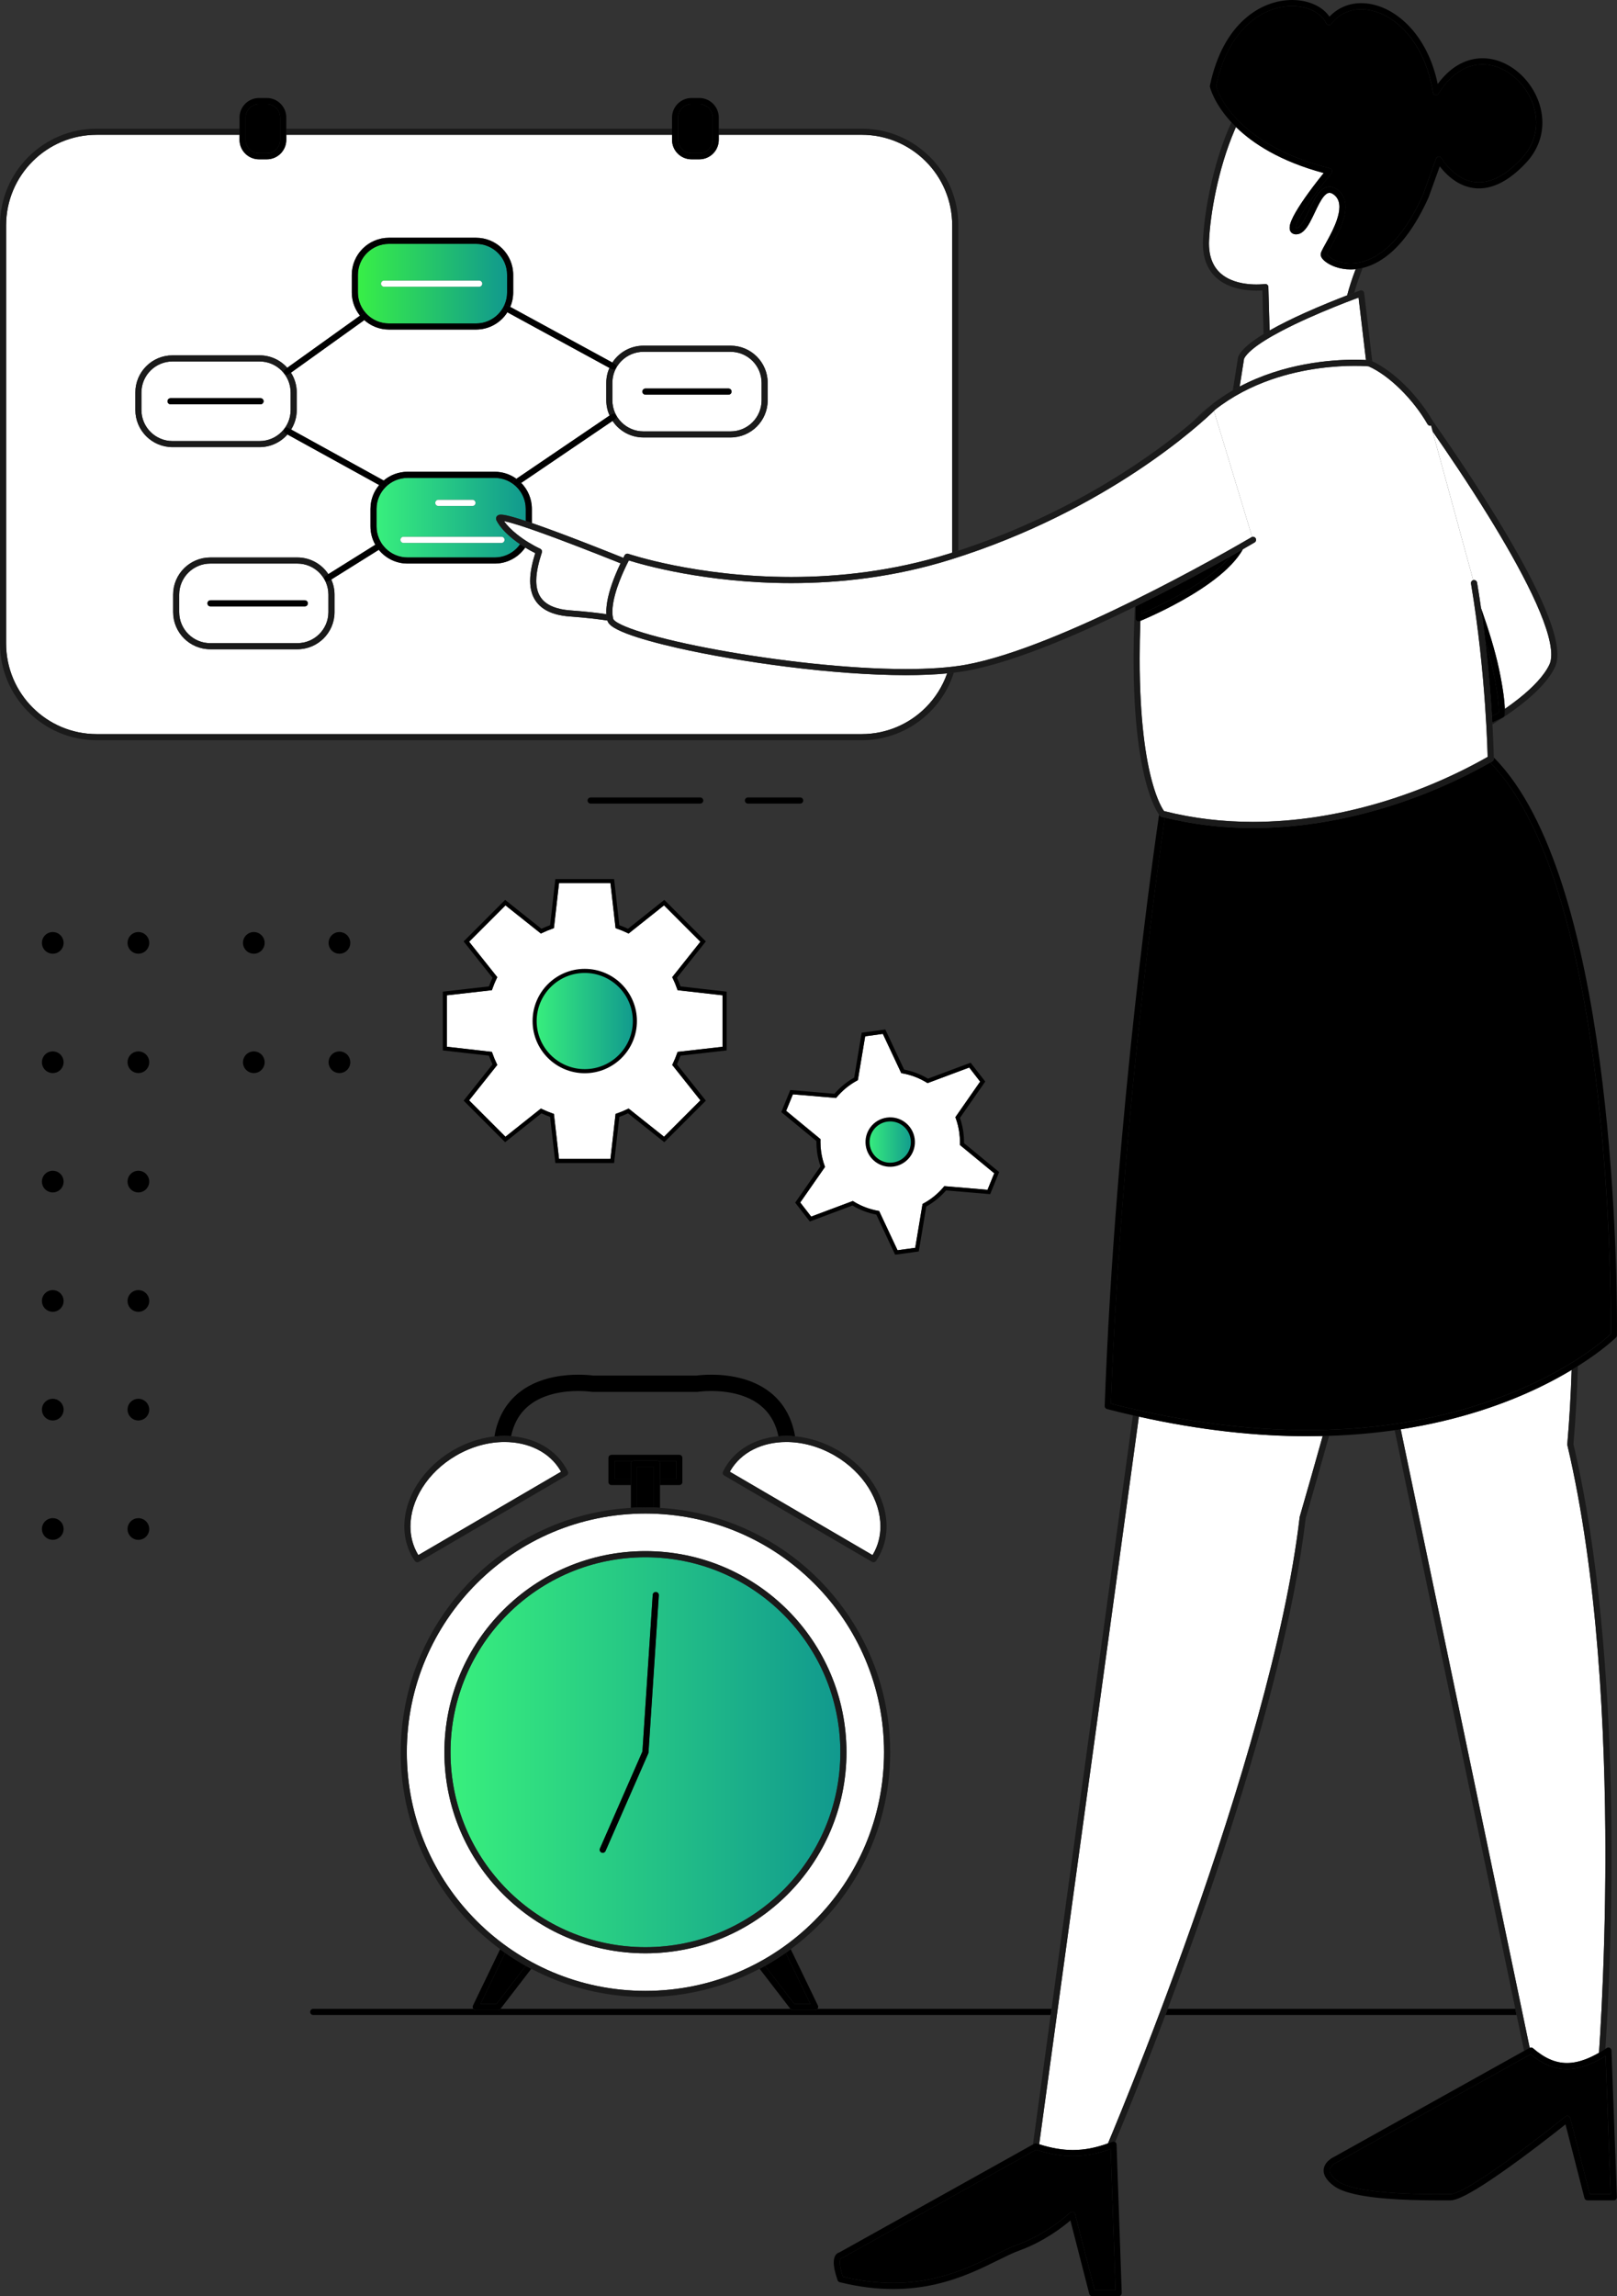 <?xml version="1.0" encoding="UTF-8"?>
<svg xmlns="http://www.w3.org/2000/svg" xmlns:xlink="http://www.w3.org/1999/xlink" id="Layer_2" viewBox="0 0 792.25 1124.76">
  <rect x="0" y="0" width="792.25" height="1124.76" fill="#333333" stroke="none"/>
  <defs>
    <style>.cls-1{fill:none;}.cls-2{fill:url(#linear-gradient);}.cls-3{fill:#fff;}.cls-4{fill:#1a1a1a;}.cls-5{fill:url(#New_Gradient_Swatch_2);}.cls-6{fill:url(#New_Gradient_Swatch_2-4);}.cls-7{fill:url(#New_Gradient_Swatch_2-3);}.cls-7,.cls-8{stroke:#000;stroke-miterlimit:10;stroke-width:2px;}.cls-8{fill:url(#New_Gradient_Swatch_2-2);}</style>
    <linearGradient id="New_Gradient_Swatch_2" x1="184.5" y1="253.59" x2="257.58" y2="253.59" gradientUnits="userSpaceOnUse">
      <stop offset="0" stop-color="#38ef7d"></stop>
      <stop offset="1" stop-color="#11998e"></stop>
    </linearGradient>
    <linearGradient id="linear-gradient" x1="175.37" y1="138.95" x2="248.45" y2="138.95" gradientUnits="userSpaceOnUse">
      <stop offset="0" stop-color="#38ef47"></stop>
      <stop offset="1" stop-color="#11998e"></stop>
    </linearGradient>
    <linearGradient id="New_Gradient_Swatch_2-2" x1="261.93" y1="500.14" x2="311.06" y2="500.14" xlink:href="#New_Gradient_Swatch_2"></linearGradient>
    <linearGradient id="New_Gradient_Swatch_2-3" x1="425.05" y1="559.44" x2="447.27" y2="559.44" xlink:href="#New_Gradient_Swatch_2"></linearGradient>
    <linearGradient id="New_Gradient_Swatch_2-4" x1="220.73" y1="858.31" x2="411.73" y2="858.31" xlink:href="#New_Gradient_Swatch_2"></linearGradient>
  </defs>
  <g id="Layer_1-2">
    <g>
      <path class="cls-1" d="M603.03,895.68c10.86,19.75,17.04,42.44,17.04,66.57,0,7.41-.6,14.68-1.72,21.77h124.08l-59.12-283.45c-10,1.43-20.7,2.41-32.12,2.78-3.67,13.13-7.49,26.58-11.45,40.29-5.31,45.36-20.22,100.71-36.71,152.05Z"></path>
      <path class="cls-1" d="M571.01,987.02c-4.11,10.88-7.94,20.78-11.35,29.44,15.37-.44,31.05-.68,46.99-.68,39.54,0,77.51,1.42,112.87,4.01l27.21-15.17-3.67-17.6h-172.04Z"></path>
      <path class="cls-3" d="M453.53,79.02c-8.03-8.03-19.12-12.99-31.37-12.99h-69.99v2.46c0,5.28-4.28,9.56-9.56,9.56h-3.79c-5.28,0-9.56-4.28-9.56-9.56v-2.46H140.27v2.46c0,5.28-4.28,9.56-9.56,9.56h-3.79c-5.28,0-9.56-4.28-9.56-9.56v-2.46H47.37c-12.26,0-23.34,4.96-31.37,12.99-8.03,8.03-12.99,19.12-13,31.37v204.83c0,12.26,4.96,23.34,13,31.37,8.03,8.03,19.12,12.99,31.37,13H422.16c12.26,0,23.34-4.96,31.37-13,4.66-4.67,8.28-10.36,10.51-16.72-6.16,.59-12.96,.86-20.22,.86-35.27,0-81.06-6.35-111.78-13.3-10.24-2.32-18.8-4.7-24.79-6.98-3.43-1.31-6.01-2.55-7.7-3.86-.89-.71-1.61-1.45-1.93-2.51-.01-.04-.02-.08-.03-.12-4.5-.69-10.45-1.41-18.22-1.96-5.56-.4-9.73-1.68-12.8-3.68-3.07-1.99-4.96-4.72-5.92-7.7-.65-1.98-.9-4.07-.9-6.17,0-4.68,1.25-9.46,2.5-13.51-1.65-.82-3.29-1.73-4.9-2.72-3.29,4.74-8.76,7.85-14.97,7.85h-42.66c-5.71,0-10.8-2.63-14.14-6.74l-23.26,14.54c1.01,2.27,1.59,4.77,1.59,7.42v8.54c0,10.06-8.15,18.21-18.21,18.21h-42.66c-10.06,0-18.21-8.15-18.21-18.21v-8.54c0-10.06,8.15-18.21,18.21-18.21h42.66c6.34,0,11.92,3.24,15.18,8.16l23.01-14.39c-1.51-2.65-2.38-5.71-2.38-8.99v-8.54c0-4.47,1.61-8.55,4.28-11.72l-44.94-24.77c-3.34,3.79-8.21,6.2-13.66,6.2h-42.66c-10.06,0-18.21-8.15-18.21-18.21v-8.54c0-10.06,8.15-18.21,18.21-18.21h42.66c5.39,0,10.22,2.36,13.56,6.08l35.65-25.55c-2.51-3.12-4.01-7.08-4.01-11.39v-8.54c0-10.06,8.15-18.21,18.21-18.21h42.66c10.06,0,18.21,8.15,18.21,18.21v8.54c0,2.53-.52,4.94-1.45,7.12l50.01,27.25c3.25-4.96,8.86-8.24,15.23-8.25h42.66c10.06,0,18.21,8.15,18.21,18.21v8.54c0,10.06-8.15,18.21-18.21,18.21h-42.66c-6.32,0-11.89-3.23-15.16-8.12l-44.75,30.37c3.23,3.29,5.23,7.79,5.23,12.77v6.89c.11,.04,.21,.07,.32,.11,7.26,2.5,16.12,5.82,24.71,9.14,7.13,2.76,14.08,5.51,19.76,7.79,.41-.79,.67-1.25,.67-1.26,.35-.63,1.11-.92,1.79-.69l.09,.03c.06,.02,.16,.05,.28,.09,.25,.08,.63,.2,1.12,.36,1,.31,2.47,.75,4.4,1.28,3.85,1.06,9.47,2.48,16.55,3.9,14.16,2.84,34.14,5.68,57.4,5.68,23.26,0,49.79-2.84,77.05-11.34,.61-.19,1.2-.38,1.81-.57V110.39c0-12.26-4.96-23.34-13-31.37Z"></path>
      <path class="cls-3" d="M297.04,196.09v-8.54c0-2.61,.56-5.09,1.55-7.33l-49.99-27.24c-3.23,5.07-8.89,8.44-15.35,8.44h-42.66c-4.65,0-8.88-1.76-12.1-4.63l-35.93,25.75c1.79,2.82,2.84,6.15,2.84,9.74v8.54c0,3.52-1.02,6.8-2.75,9.58l45.35,24.99c3.17-2.67,7.25-4.28,11.72-4.28h42.66c3.96,0,7.62,1.28,10.61,3.43l45.67-31c-1.02-2.28-1.61-4.79-1.61-7.45Z"></path>
      <rect class="cls-4" x="140.27" y="63.02" width="188.99" height="3"></rect>
      <path class="cls-4" d="M352.17,66.02h69.99c12.26,0,23.34,4.96,31.37,12.99,8.03,8.03,12.99,19.12,13,31.37v160.32c1-.32,2.01-.64,3-.97V110.39c0-26.16-21.21-47.37-47.37-47.37h-69.99v3Z"></path>
      <path class="cls-4" d="M464.04,329.87c-2.22,6.36-5.84,12.05-10.51,16.72-8.03,8.03-19.12,12.99-31.37,13H47.37c-12.26,0-23.34-4.96-31.37-13-8.03-8.03-12.99-19.12-13-31.37V110.39c0-12.26,4.96-23.34,13-31.37,8.03-8.03,19.12-12.99,31.37-12.99H117.36v-3H47.37C21.21,63.02,0,84.23,0,110.39v204.83c0,26.16,21.21,47.37,47.37,47.37H422.16c21.18,0,39.1-13.9,45.17-33.07-1.07,.13-2.17,.24-3.29,.35Z"></path>
      <path class="cls-5" d="M253.13,238.57c-2.76-2.76-6.55-4.45-10.76-4.46h-42.66c-4.21,0-8,1.7-10.76,4.46-2.76,2.76-4.45,6.55-4.46,10.76v8.54c0,4.21,1.7,8,4.46,10.76,2.76,2.76,6.55,4.45,10.76,4.46h42.66c4.21,0,8-1.7,10.76-4.46,.62-.62,1.19-1.31,1.69-2.03-1.17-.8-2.3-1.62-3.37-2.48-3.6-2.88-6.57-5.98-8.17-9.15,0,0,0,0,0,0h0s0,0,0,0c-.12-.24-.23-.54-.24-.95,0-.35,.12-.78,.36-1.09,.24-.31,.52-.49,.77-.6,.49-.21,.88-.22,1.29-.23,.72,0,1.53,.13,2.52,.33,.99,.2,2.14,.5,3.45,.87,1.79,.5,3.87,1.15,6.16,1.91v-5.87c0-4.21-1.7-8-4.46-10.76Zm-38.37,6.27h16.71c.83,0,1.5,.67,1.5,1.5s-.67,1.5-1.5,1.5h-16.71c-.83,0-1.5-.67-1.5-1.5s.67-1.5,1.5-1.5Zm30.93,18.1c.83,0,1.5,.67,1.5,1.5s-.67,1.5-1.5,1.5h-48c-.83,0-1.5-.67-1.5-1.5s.67-1.5,1.5-1.5h48Z"></path>
      <path d="M254.82,266.58c-.51,.72-1.07,1.41-1.69,2.03-2.76,2.76-6.55,4.45-10.76,4.46h-42.66c-4.21,0-8-1.7-10.76-4.46-2.76-2.76-4.45-6.55-4.46-10.76v-8.54c0-4.21,1.7-8,4.46-10.76,2.76-2.76,6.55-4.45,10.76-4.46h42.66c4.21,0,8,1.7,10.76,4.46,2.75,2.76,4.45,6.55,4.46,10.76v5.87c.96,.32,1.96,.66,3,1.01v-6.89c0-4.98-2-9.48-5.23-12.77l-1.57,1.06c-.69,.47-1.62,.29-2.08-.4s-.29-1.62,.4-2.08l.88-.6c-2.99-2.15-6.64-3.43-10.61-3.43h-42.66c-4.47,0-8.55,1.61-11.72,4.28l.93,.51c.73,.4,.99,1.31,.59,2.04-.4,.73-1.31,.99-2.04,.59l-1.69-.93c-2.67,3.17-4.28,7.25-4.28,11.72v8.54c0,3.27,.87,6.33,2.38,8.99l1.26-.79c.7-.44,1.63-.23,2.07,.48,.44,.7,.23,1.63-.48,2.07l-1.17,.73c3.34,4.11,8.43,6.74,14.14,6.74h42.66c6.21,0,11.68-3.11,14.97-7.85-.85-.53-1.69-1.07-2.52-1.64Z"></path>
      <path d="M515.21,984.02h-114.7c-.28,.33-.69,.53-1.13,.53h-10.99c-.44,0-.85-.2-1.13-.53H245.2c-.28,.33-.69,.53-1.13,.53h-10.99c-.44,0-.84-.2-1.13-.53h-78.49c-.83,0-1.5,.67-1.5,1.5s.67,1.5,1.5,1.5h361.33l.41-3Z"></path>
      <path d="M572.14,984.02c-.38,1.01-.76,2.01-1.13,3h172.04l-.63-3h-170.29Z"></path>
      <path class="cls-3" d="M686.28,700.12l63.19,302.98c.53-.25,1.16-.17,1.61,.21,2.88,2.49,5.66,4.3,8.4,5.48,2.74,1.18,5.45,1.75,8.25,1.75,2.89,0,5.89-.61,9.12-1.83,2.09-.79,4.28-1.85,6.58-3.17,.35-5.14,.81-12.58,1.27-21.9,.93-18.77,1.86-45.11,1.86-75.42,0-60.61-3.74-137.07-18.63-200.34-.04-.15-.05-.32-.03-.47,1.05-12.13,1.74-24.28,2.12-36.36-4.46,2.68-9.62,5.52-15.48,8.36-16.86,8.15-39.55,16.29-68.26,20.72Z"></path>
      <path class="cls-4" d="M787.68,984.02c.94-18.82,1.88-45.3,1.88-75.79,0-9.95-.1-20.34-.34-31.01-1.19-54.41-5.83-116.59-18.31-169.78,1.1-12.77,1.81-25.56,2.17-38.26-.98,.62-2,1.24-3.06,1.88-.38,12.08-1.08,24.24-2.12,36.36-.01,.15,0,.32,.03,.47,14.89,63.27,18.63,139.73,18.63,200.34,0,30.31-.93,56.65-1.86,75.42-.46,9.32-.93,16.77-1.27,21.9,1.02-.58,2.07-1.22,3.13-1.91,.28-4.32,.62-9.92,.97-16.62,.05-.98,.1-1.98,.15-3Z"></path>
      <path class="cls-4" d="M686.28,700.12c-.98,.15-1.97,.3-2.97,.44l59.12,283.45,.63,3,3.67,17.6,2.65-1.48s.07-.02,.1-.04l-63.19-302.98Z"></path>
      <path class="cls-3" d="M734.42,327.63c2.19,10.41,2.77,16.41,2.88,19.62,2.43-1.68,4.77-3.41,6.98-5.17,6.79-5.4,12.27-11.13,14.85-16.55,.59-1.24,.91-2.89,.91-4.91,0-3.39-.9-7.78-2.54-12.8-1.64-5.03-4.01-10.7-6.89-16.74-5.75-12.08-13.53-25.63-21.55-38.61-9.78-15.82-19.91-30.77-27.19-41.22l19.93,72.93s.09-.03,.14-.04c.82-.14,1.59,.41,1.73,1.23,.71,4.2,1.35,8.37,1.94,12.48,.21,.6,.43,1.21,.65,1.84,2.87,8.24,6.21,18.75,8.15,27.94Z"></path>
      <path class="cls-4" d="M702.03,206.32c.41,.72,.16,1.64-.56,2.05-.11,.06-.23,.11-.35,.14l.75,2.76c7.28,10.45,17.41,25.4,27.19,41.22,8.02,12.97,15.8,26.53,21.55,38.61,2.88,6.04,5.25,11.71,6.89,16.74,1.64,5.02,2.55,9.41,2.54,12.8,0,2.03-.32,3.68-.91,4.91-2.58,5.42-8.05,11.15-14.85,16.55-2.21,1.76-4.56,3.48-6.98,5.17,.01,.43,.02,.82,.02,1.15,0,1.29-.09,1.87-.1,1.97-.08,.49-.4,.91-.86,1.12l-5.2,2.38c.02,.32,.04,.64,.05,.95,5.21-3.24,10.34-6.73,14.94-10.39,6.97-5.57,12.74-11.48,15.68-17.6,.85-1.79,1.21-3.88,1.21-6.21,0-4.16-1.13-9.15-3.04-14.78-3.35-9.85-9.15-21.66-15.97-33.89-13.91-24.94-32.08-51.59-42.29-66.11,.09,.16,.19,.31,.28,.47h0Z"></path>
      <path d="M734.32,348.4c0-2.51-.37-8.48-2.84-20.15-.97-4.62-2.33-9.63-3.8-14.52,1.65,14.18,2.67,26.98,3.28,36.93l3.34-1.53c0-.2,.01-.44,.01-.73Z"></path>
      <path d="M737.22,350.37c.02-.1,.1-.68,.1-1.97,0-.33,0-.72-.02-1.15-.11-3.2-.68-9.21-2.88-19.62-1.94-9.19-5.29-19.7-8.15-27.94-.22-.63-.43-1.24-.65-1.84,.78,5.42,1.46,10.74,2.06,15.88,1.47,4.89,2.83,9.9,3.8,14.52,2.46,11.67,2.84,17.64,2.84,20.15,0,.29,0,.53-.01,.73l-3.34,1.53c.07,1.11,.13,2.18,.19,3.21l5.2-2.38c.46-.21,.77-.63,.86-1.12Z"></path>
      <path class="cls-3" d="M542.85,1049.92c.59-1.4,1.41-3.36,2.43-5.83,2.24-5.43,5.47-13.32,9.38-23.17,7.82-19.69,18.4-47.19,29.41-78.42,22.02-62.45,45.77-139.84,52.7-199.35l.05-.24c3.88-13.43,7.63-26.61,11.23-39.48-2.43,.06-4.88,.09-7.37,.09-24.47,0-52.01-2.77-82.68-9.59l-17.35,126.59-31.5,229.82c6.02,1.92,11.39,2.82,16.51,2.82,5.8,0,11.33-1.14,17.2-3.24Z"></path>
      <path class="cls-4" d="M506.76,1050.09c.37-.21,.81-.25,1.21-.11,.4,.13,.79,.25,1.18,.38l31.5-229.82,17.35-126.59c-.98-.22-1.95-.43-2.94-.66l-17.39,126.84-2.01,14.65-20.46,149.24-.41,3-4.34,31.65-4.36,31.79,.65-.36Z"></path>
      <path class="cls-4" d="M572.14,984.02c4.68-12.44,9.67-26.08,14.76-40.51,5.36-15.21,10.83-31.31,16.13-47.83,16.49-51.34,31.4-106.69,36.71-152.05,3.96-13.71,7.78-27.15,11.45-40.29-1.04,.03-2.09,.06-3.14,.09-3.6,12.88-7.35,26.06-11.23,39.48l-.05,.24c-6.93,59.51-30.68,136.9-52.7,199.35-11.01,31.23-21.59,58.73-29.41,78.42-3.91,9.84-7.14,17.74-9.38,23.17-1.02,2.47-1.84,4.43-2.43,5.83,.72-.26,1.45-.53,2.19-.82,.45-.18,.95-.12,1.35,.13,2.45-5.87,7.17-17.33,13.26-32.78,3.41-8.66,7.25-18.56,11.35-29.44,.37-.99,.75-1.99,1.13-3Z"></path>
      <path d="M570.7,400.48s0,0,0,0c-.16,1.07-.39,2.66-.68,4.74-.59,4.16-1.45,10.27-2.49,18.06-2.08,15.59-4.91,37.93-7.92,64.9-5.97,53.65-12.61,125.64-15.35,199.38,36.31,9.3,68.41,12.95,96.41,12.95,49.89,0,86.79-11.56,111.4-23.26,22.57-10.74,34.78-21.61,37.15-23.83,0-.18,0-.38,0-.64,0-.84,.01-2.07,.01-3.68,0-12.32-.36-46.35-3.86-87.06-3.49-40.71-10.13-88.11-22.62-127.1-8.16-25.51-18.87-47.39-32.65-61.43-31.68,17.96-73.27,32.08-116.27,32.08-14.34,0-28.83-1.59-43.16-5.13Z"></path>
      <path d="M558,693.94c30.67,6.82,58.21,9.59,82.68,9.59,2.49,0,4.94-.04,7.37-.09,1.05-.02,2.1-.05,3.14-.09,11.42-.38,22.13-1.35,32.12-2.78,1-.14,1.99-.29,2.97-.44,28.71-4.43,51.41-12.56,68.26-20.72,5.87-2.84,11.02-5.68,15.48-8.36,1.06-.64,2.08-1.26,3.06-1.88,12.48-7.85,18.63-13.96,18.7-14.02,.28-.27,.44-.65,.44-1.04,0,0,.02-1.76,.02-4.99,0-16.51-.64-71.63-8.52-129.84-3.94-29.11-9.69-58.99-18.09-85.24-8.33-25.98-19.24-48.41-33.74-63.01,0,.38,.01,.59,.01,.59,0,.55-.28,1.05-.75,1.33-.34,.19-.68,.38-1.02,.58,13.78,14.05,24.49,35.92,32.65,61.43,12.49,39,19.13,86.4,22.62,127.1,3.49,40.71,3.86,74.74,3.86,87.06,0,1.61,0,2.85-.01,3.68,0,.25,0,.46,0,.64-2.37,2.22-14.58,13.09-37.15,23.83-24.61,11.71-61.51,23.26-111.4,23.26-28,0-60.1-3.65-96.41-12.95,2.74-73.74,9.37-145.73,15.35-199.38,3-26.97,5.83-49.31,7.92-64.9,1.04-7.8,1.89-13.9,2.49-18.06,.3-2.08,.53-3.67,.68-4.74,0,0,0,0,0,0-.54-.13-1.08-.25-1.62-.39-.29-.07-.55-.23-.75-.45-.04-.04-.2-.23-.46-.59-1.51,10.17-21.44,146.72-26.66,289.63-.03,.7,.44,1.33,1.12,1.51,4.3,1.11,8.53,2.14,12.72,3.1,.98,.23,1.96,.44,2.94,.66Z"></path>
      <path class="cls-3" d="M664.21,131.86c-.83,.08-1.64,.13-2.43,.13-2.76,0-5.23-.48-7.32-1.18-2.09-.71-3.79-1.65-5.04-2.61-.83-.65-1.47-1.3-1.91-2.02-.24-.42-.45-.88-.45-1.49,0-.16,.02-.32,.05-.47,0,0,0,0,0,0h0s0,0,0,0c.1-.44,.26-.82,.46-1.27,.2-.44,.45-.93,.74-1.48,.58-1.08,1.31-2.38,2.1-3.82,1.58-2.89,3.39-6.38,4.55-9.8,.78-2.28,1.27-4.51,1.27-6.46,0-1.25-.2-2.37-.61-3.36-.42-.98-1.04-1.84-2-2.59-.98-.77-1.69-.98-2.24-.98-.57,0-1.13,.22-1.82,.79-.68,.56-1.41,1.46-2.12,2.58-1.43,2.24-2.79,5.31-4.19,8.2-.94,1.93-1.89,3.78-2.97,5.31-.62,.87-1.28,1.65-2.06,2.26-.87,.7-1.96,1.2-3.16,1.2-.14,0-.29,0-.43-.02-.58-.05-1.17-.24-1.66-.62-.5-.38-.83-.93-.98-1.47-.1-.36-.14-.72-.14-1.07,0-1.13,.36-2.27,.88-3.56,.53-1.28,1.25-2.68,2.11-4.16,1.71-2.96,3.97-6.26,6.21-9.36,2.91-4.01,5.81-7.68,7.49-9.77-21.38-5.75-34.74-14.49-42.99-22.55-.24,.54-.48,1.08-.71,1.63-8.14,19.02-11.91,41.38-12.47,53.93-.02,.52-.04,1.02-.04,1.51,0,4.59,.99,8.06,2.53,10.73,1.54,2.67,3.66,4.58,6.06,5.96,4.79,2.78,10.75,3.38,14.67,3.37,2.36,0,3.98-.21,4.12-.23h.01c.42-.06,.85,.06,1.18,.34s.52,.68,.53,1.1l.59,21.34c5.24-2.98,11.22-5.9,17.07-8.54,8.01-3.61,15.76-6.7,20.95-8.69,.98-3.76,2.27-7.84,3.96-12.28,.07-.17,.13-.36,.2-.53Z"></path>
      <path class="cls-4" d="M622.04,161.9l-.59-21.34c-.01-.43-.2-.83-.53-1.1s-.75-.4-1.18-.34h-.01c-.15,.02-1.76,.23-4.12,.23-3.91,0-9.88-.59-14.67-3.37-2.4-1.39-4.52-3.29-6.06-5.96-1.54-2.67-2.52-6.14-2.53-10.73,0-.49,.01-.99,.04-1.51,.56-12.55,4.32-34.91,12.47-53.93,.23-.55,.47-1.09,.71-1.63-.79-.78-1.54-1.55-2.24-2.31-3.44,7.5-6.16,15.56-8.26,23.43-3.52,13.19-5.29,25.8-5.67,34.31-.03,.56-.04,1.11-.04,1.65,0,5.02,1.09,9.06,2.93,12.23,1.37,2.38,3.15,4.27,5.12,5.73,2.96,2.2,6.34,3.46,9.56,4.19,3.22,.73,6.28,.92,8.64,.92,1.16,0,2.13-.05,2.89-.1l.59,21.38c.95-.58,1.94-1.16,2.95-1.73Z"></path>
      <path class="cls-4" d="M664.21,131.86c-.07,.17-.13,.36-.2,.53-1.69,4.44-2.98,8.52-3.96,12.28,1.34-.51,2.51-.96,3.47-1.31,.87-3.07,1.95-6.36,3.3-9.9,.27-.72,.54-1.45,.81-2.18-1.17,.28-2.31,.47-3.42,.59Z"></path>
      <path class="cls-3" d="M663.6,146.53c-2.4,.9-5.77,2.2-9.69,3.78-7.83,3.16-17.82,7.47-26.41,12.01-5.72,3.02-10.83,6.16-14.2,9.05-1.85,1.57-3.14,3.08-3.76,4.31l-2.16,13.7c21.84-11.53,44.89-13.15,56.35-13.16,2.39,0,4.27,.07,5.54,.14l-3.62-30.58c-.56,.21-1.24,.46-2.03,.76Z"></path>
      <path class="cls-4" d="M607.37,189.38l2.16-13.7c.62-1.23,1.92-2.74,3.76-4.31,3.37-2.89,8.48-6.03,14.2-9.05,8.59-4.54,18.58-8.84,26.41-12.01,3.92-1.58,7.29-2.88,9.69-3.78,.8-.3,1.47-.55,2.03-.76l3.62,30.58c1.18,.06,1.83,.13,1.85,.13,.15,.01,.31,.05,.45,.12,.26,.11,.53,.25,.8,.38l-3.96-33.44c-.05-.45-.31-.86-.7-1.1-.39-.24-.87-.29-1.29-.14,0,0-1.06,.38-2.88,1.06-.96,.36-2.13,.8-3.47,1.31-5.18,1.99-12.93,5.08-20.95,8.69-5.85,2.64-11.83,5.56-17.07,8.54-1.01,.58-2,1.15-2.95,1.73-.03,.02-.05,.03-.08,.05-2.94,1.8-5.55,3.61-7.66,5.41-2.1,1.81-3.71,3.58-4.62,5.48-.06,.13-.1,.27-.12,.4l-2.57,16.24c.15-.09,.3-.18,.46-.27,.95-.54,1.91-1.06,2.87-1.57Z"></path>
      <path class="cls-3" d="M701.12,208.5c-.64,.18-1.35-.09-1.7-.7-3.48-6.08-8.23-12.13-13.38-17.18-5.08-4.99-10.55-9-15.49-11.17-.06,0-.13-.01-.21-.02-.31-.02-.78-.06-1.39-.09-1.22-.06-3-.13-5.24-.13-8.75,0-24.51,.99-41.1,6.79-9.21,3.22-18.65,7.92-27.33,14.74-.08,.08-.25,.25-.52,.51l18.72,61.74c.65-.2,1.37,.06,1.72,.67,.42,.71,.19,1.63-.53,2.05,0,0-2.07,1.22-5.74,3.32-.31,.56-.64,1.12-1,1.67-1.73,2.69-3.99,5.27-6.57,7.73-5.16,4.93-11.64,9.41-18,13.23-11.52,6.91-22.64,11.61-24.66,12.45-.24,6.57-.34,12.72-.34,18.44,0,30.42,3.04,49.19,6.08,60.35,2.53,9.26,5.05,13.27,5.85,14.38,14.43,3.66,29.05,5.3,43.54,5.3,42.44,0,83.7-14.02,115.02-31.83,0-.26-.01-.58-.02-.95-.03-1.21-.09-2.99-.18-5.27-.18-4.56-.5-11.1-1.05-19.04-1.11-15.88-3.15-37.34-6.9-59.64-.13-.77,.35-1.49,1.09-1.69l-19.93-72.93-.75-2.76Z"></path>
      <path class="cls-4" d="M593.21,198.58h0c.58-.59,1.53-.6,2.12-.01,.59,.58,.6,1.53,.01,2.12,0,0-.02,.02-.05,.05,8.68-6.82,18.12-11.51,27.33-14.74,16.58-5.8,32.35-6.8,41.1-6.79,2.24,0,4.03,.06,5.24,.13,.61,.03,1.08,.06,1.39,.09,.08,0,.15,.01,.21,.02,4.94,2.17,10.42,6.18,15.49,11.17,5.15,5.05,9.9,11.1,13.38,17.18,.35,.61,1.05,.87,1.7,.7,.12-.03,.24-.08,.35-.14,.72-.41,.97-1.33,.56-2.05h0c-.09-.16-.19-.31-.28-.47-3.61-6.19-8.39-12.25-13.6-17.37-5.09-4.99-10.56-9.07-15.81-11.51-.27-.12-.53-.26-.8-.38-.14-.06-.3-.1-.45-.12-.02,0-.67-.06-1.85-.13-1.27-.07-3.15-.14-5.54-.14-11.46,0-34.51,1.63-56.35,13.16-.96,.51-1.92,1.02-2.87,1.57-.15,.09-.3,.18-.46,.27-6.87,3.98-13.55,9.01-19.62,15.33,5.1-4.34,8.04-7.21,8.66-7.83l.13-.13Z"></path>
      <path class="cls-4" d="M569.08,400.09c.54,.14,1.08,.25,1.62,.39,14.33,3.53,28.82,5.13,43.16,5.13,43,0,84.59-14.12,116.27-32.08,.34-.19,.68-.38,1.02-.58,.47-.27,.76-.78,.75-1.33,0,0,0-.21-.01-.59-.04-1.79-.2-7.61-.67-16.2-.02-.31-.04-.63-.05-.95-.06-1.03-.12-2.1-.19-3.21-.62-9.94-1.63-22.75-3.28-36.93-.6-5.14-1.28-10.45-2.06-15.88-.59-4.11-1.24-8.28-1.94-12.48-.14-.82-.91-1.37-1.73-1.23-.05,0-.1,.03-.14,.04-.73,.2-1.21,.92-1.09,1.69,3.75,22.3,5.79,43.76,6.9,59.64,.55,7.94,.87,14.48,1.05,19.04,.09,2.28,.15,4.06,.18,5.27,.01,.38,.02,.69,.02,.95-31.32,17.81-72.58,31.83-115.02,31.83-14.49,0-29.11-1.64-43.54-5.3-.8-1.11-3.32-5.11-5.85-14.38-3.05-11.16-6.08-29.94-6.08-60.35,0-5.72,.11-11.87,.34-18.44-.21,.09-.32,.13-.33,.13-.46,.19-.99,.13-1.4-.15s-.66-.75-.66-1.24v-5.83c-.11,.05-.22,.11-.33,.16-.43,9.23-.63,17.67-.63,25.37,0,31.1,3.15,50.25,6.34,61.69,2.55,9.14,5.13,13.36,6.15,14.79,.26,.36,.42,.55,.46,.59,.2,.22,.45,.38,.75,.45Z"></path>
      <path d="M560.75,300c2.19-.97,5.27-2.39,8.83-4.17,7.11-3.56,16.13-8.6,23.69-14.4,3.7-2.84,7.04-5.86,9.64-8.95-10.11,5.68-25.82,14.27-43.57,23.09v5.05c.42-.18,.89-.39,1.41-.62Z"></path>
      <path d="M601.39,278.46c2.58-2.47,4.83-5.05,6.57-7.73,.36-.55,.68-1.11,1-1.67-1.69,.97-3.71,2.12-6.04,3.42-2.6,3.09-5.94,6.11-9.64,8.95-7.56,5.8-16.58,10.84-23.69,14.4-3.56,1.78-6.64,3.2-8.83,4.17-.52,.23-.99,.44-1.41,.62v-5.05c-.99,.49-1.99,.99-3,1.48v5.83c0,.5,.25,.97,.66,1.24s.94,.33,1.4,.15c0,0,.12-.05,.33-.13,2.02-.84,13.14-5.54,24.66-12.45,6.36-3.82,12.84-8.3,18-13.23Z"></path>
      <path d="M605,57.3c7.74,8.6,21.67,18.85,46.55,25.14,.5,.13,.9,.5,1.06,.99s.06,1.03-.27,1.42c0,0-.12,.14-.33,.41-.22,.27-.54,.66-.93,1.15-.8,.99-1.92,2.39-3.2,4.04-2.56,3.31-5.78,7.62-8.39,11.63-1.73,2.66-3.19,5.2-3.98,7.12-.45,1.09-.66,1.98-.65,2.41,0,.08,0,.13,.01,.17h.06s.14,.02,.14,.02c.25,0,.49-.06,.79-.22,.3-.16,.64-.42,1.01-.79,.73-.75,1.52-1.93,2.3-3.35,1.56-2.83,3.09-6.53,4.82-9.66,1.17-2.08,2.41-3.94,4.07-5.17,.94-.69,2.08-1.17,3.33-1.16,1.4,0,2.78,.58,4.1,1.62,1.34,1.05,2.31,2.36,2.9,3.79,.6,1.43,.84,2.96,.84,4.52,0,3.2-1,6.55-2.3,9.74-1.3,3.19-2.93,6.22-4.29,8.68-.91,1.64-1.7,3.04-2.17,4-.18,.36-.31,.67-.38,.86,.08,.13,.23,.34,.47,.57,.49,.49,1.3,1.1,2.35,1.66,2.11,1.13,5.18,2.1,8.85,2.1,4.7,0,10.41-1.56,16.55-6.5,6.12-4.93,12.66-13.29,18.8-26.86q6.45-17.91,6.45-17.91c.2-.55,.7-.94,1.28-.99,.58-.05,1.14,.25,1.43,.75h0s0,0,0,0l.03,.05s.07,.11,.12,.21c.11,.18,.29,.45,.52,.79,.46,.68,1.16,1.63,2.07,2.68,1.83,2.11,4.52,4.63,7.9,6.27,2.26,1.1,4.81,1.81,7.67,1.81,2.8,0,5.91-.68,9.37-2.45,3.46-1.77,7.28-4.64,11.39-9.01,5.18-5.51,7.3-11.68,7.31-17.74,0-7.31-3.16-14.49-8.07-19.81-4.91-5.33-11.51-8.74-18.26-8.73-3.67,0-7.4,.99-11.05,3.25-3.65,2.27-7.22,5.84-10.46,11.04-.33,.53-.96,.8-1.57,.68-.61-.12-1.09-.62-1.18-1.24-2.09-13.41-7.43-23.62-13.97-30.45-6.55-6.84-14.3-10.27-21.19-10.27-5.73,.01-10.87,2.3-14.62,7.11-.32,.41-.83,.63-1.35,.57-.52-.06-.97-.38-1.19-.85-1.15-2.45-3.31-4.55-6.22-6.04-2.9-1.49-6.53-2.36-10.49-2.36-6.82,0-14.6,2.55-21.45,8.74-6.8,6.14-12.71,15.91-15.78,30.46,.05,.19,.14,.46,.26,.82,.26,.76,.7,1.89,1.37,3.29,1.35,2.8,3.68,6.69,7.55,10.99Z"></path>
      <polygon points="647.12 124.21 647.12 124.2 647.12 124.2 647.12 124.21"></polygon>
      <path d="M605.56,62.2c8.25,8.05,21.61,16.8,42.99,22.55-1.69,2.09-4.58,5.76-7.49,9.77-2.25,3.1-4.5,6.4-6.21,9.36-.86,1.48-1.58,2.88-2.11,4.16-.52,1.28-.87,2.42-.88,3.56,0,.35,.04,.71,.14,1.07,.15,.54,.48,1.09,.98,1.47,.5,.38,1.09,.57,1.66,.62,.15,.01,.29,.02,.43,.02,1.21,0,2.29-.5,3.16-1.2,.77-.62,1.44-1.39,2.06-2.26,1.08-1.53,2.03-3.38,2.97-5.31,1.4-2.89,2.76-5.96,4.19-8.2,.71-1.12,1.44-2.02,2.12-2.58,.69-.57,1.25-.79,1.82-.79,.55,0,1.27,.21,2.24,.98,.96,.76,1.58,1.61,2,2.59,.41,.98,.61,2.11,.61,3.36,0,1.95-.49,4.19-1.27,6.46-1.17,3.42-2.97,6.91-4.55,9.8-.79,1.45-1.52,2.74-2.1,3.82-.29,.54-.54,1.03-.74,1.48-.2,.45-.36,.83-.46,1.27-.04,.16-.05,.32-.05,.47,0,.61,.21,1.07,.45,1.49,.44,.73,1.07,1.37,1.91,2.02,1.25,.97,2.95,1.9,5.04,2.61,2.09,.71,4.56,1.18,7.32,1.18,.79,0,1.6-.04,2.43-.13,1.11-.11,2.25-.3,3.42-.59,3.95-.95,8.23-2.94,12.58-6.45,6.61-5.33,13.39-14.11,19.68-28l.04-.11c3.01-8.35,4.62-12.82,5.48-15.21,.89,1.18,2.13,2.64,3.69,4.11,1.76,1.65,3.94,3.32,6.53,4.58,2.59,1.26,5.61,2.12,8.98,2.12,3.29,0,6.9-.82,10.74-2.78,3.84-1.96,7.91-5.06,12.21-9.63,5.68-6.03,8.13-13.02,8.12-19.8,0-8.18-3.49-16.02-8.86-21.85-5.37-5.82-12.69-9.69-20.46-9.7-4.21,0-8.53,1.15-12.63,3.7-3.29,2.05-6.44,5-9.33,8.93-2.51-12.2-7.71-21.76-14.11-28.43-7.01-7.31-15.46-11.19-23.36-11.19-5.85-.01-11.4,2.19-15.57,6.62-1.56-2.27-3.78-4.14-6.44-5.5C641.54,.95,637.46,0,633.06,0c-7.56,0-16.07,2.83-23.46,9.51-7.4,6.68-13.64,17.18-16.79,32.41-.04,.21-.04,.43,0,.64,.04,.19,1.8,7.68,9.96,16.74,.18,.2,.36,.4,.55,.59,.7,.76,1.45,1.53,2.24,2.31Zm-9.48-19.19c-.12-.36-.2-.63-.26-.82,3.07-14.55,8.99-24.31,15.78-30.46,6.85-6.19,14.64-8.74,21.45-8.74,3.96,0,7.59,.87,10.49,2.36,2.91,1.49,5.07,3.59,6.22,6.04,.22,.47,.67,.8,1.19,.85,.52,.06,1.03-.16,1.35-.57,3.74-4.8,8.88-7.09,14.62-7.11,6.89,0,14.64,3.43,21.19,10.27,6.55,6.83,11.89,17.03,13.97,30.45,.1,.62,.57,1.11,1.18,1.24,.61,.12,1.24-.15,1.57-.68,3.24-5.2,6.81-8.77,10.46-11.04,3.65-2.27,7.38-3.25,11.05-3.25,6.75,0,13.35,3.4,18.26,8.73,4.91,5.32,8.07,12.5,8.07,19.81,0,6.07-2.13,12.23-7.31,17.74-4.11,4.37-7.93,7.24-11.39,9.01-3.47,1.77-6.58,2.45-9.37,2.45-2.86,0-5.41-.72-7.67-1.81-3.38-1.64-6.07-4.16-7.9-6.27-.91-1.05-1.61-2.01-2.07-2.68-.23-.34-.41-.61-.52-.79-.06-.09-.1-.16-.12-.21l-.03-.05h0s0,0,0,0c-.29-.51-.85-.8-1.43-.75-.58,.05-1.09,.44-1.28,.99t-6.45,17.91c-6.14,13.57-12.68,21.92-18.8,26.86-6.14,4.94-11.84,6.5-16.55,6.5-3.67,0-6.75-.97-8.85-2.1-1.05-.56-1.86-1.17-2.35-1.66-.24-.24-.4-.44-.47-.57,.07-.19,.2-.5,.38-.86,.47-.97,1.26-2.36,2.17-4,1.36-2.47,2.99-5.5,4.29-8.68,1.3-3.19,2.29-6.54,2.3-9.74,0-1.56-.24-3.09-.84-4.52-.6-1.43-1.56-2.73-2.9-3.79-1.32-1.04-2.71-1.62-4.1-1.62-1.25,0-2.39,.47-3.33,1.16-1.65,1.22-2.9,3.08-4.07,5.17-1.74,3.12-3.26,6.82-4.82,9.66-.77,1.41-1.56,2.6-2.3,3.35-.36,.38-.71,.64-1.01,.79-.3,.16-.54,.21-.79,.22h-.14s-.06-.02-.06-.02c0-.04-.01-.09-.01-.17,0-.43,.2-1.33,.65-2.41,.79-1.92,2.24-4.45,3.98-7.12,2.6-4,5.82-8.32,8.39-11.63,1.28-1.65,2.4-3.06,3.2-4.04,.4-.49,.72-.88,.93-1.15,.22-.27,.33-.41,.33-.41,.33-.4,.43-.93,.27-1.42s-.56-.86-1.06-.99c-24.88-6.29-38.81-16.54-46.55-25.14-3.87-4.3-6.19-8.2-7.55-10.99-.68-1.4-1.11-2.52-1.37-3.29Z"></path>
      <path d="M544.16,1052.64c-6.22,2.26-12.21,3.53-18.51,3.53-5.64,0-11.51-1.02-18-3.15l-95.12,53.05c-.16,.09-.34,.14-.53,.16h0s0,0,0,0c-.02,.02-.14,.05-.3,.5-.1,.3-.2,.79-.2,1.52,0,1.37,.35,3.61,1.46,6.95,8.99,2.18,17.18,3.08,24.64,3.08,14.73,0,26.68-3.48,36.56-7.55,9.89-4.07,17.65-8.73,24.16-11.11,15.03-5.45,25.35-15.24,25.9-15.77l.02-.02c.38-.37,.94-.52,1.45-.37,.52,.14,.92,.55,1.05,1.07l9.58,37.23h10.24l-2.4-69.13Z"></path>
      <path d="M545.04,1049.11c-.74,.29-1.46,.56-2.19,.82-5.87,2.11-11.39,3.24-17.2,3.24-5.12,0-10.48-.89-16.51-2.82-.39-.13-.78-.24-1.18-.38-.4-.14-.84-.09-1.21,.11l-.65,.36-94.85,52.89c-.07,.02-.14,.03-.22,.06-.52,.17-1.25,.62-1.75,1.44-.5,.82-.79,1.93-.79,3.42,0,1.99,.5,4.73,1.88,8.71,.17,.48,.56,.84,1.05,.96,9.54,2.38,18.23,3.36,26.16,3.36,15.21,0,27.59-3.61,37.7-7.77,10.1-4.16,17.98-8.87,24.05-11.06,12.25-4.46,21.36-11.55,25.11-14.77l9.25,35.96c.17,.66,.77,1.13,1.45,1.13h12.95c.41,0,.8-.17,1.08-.46,.28-.29,.43-.69,.42-1.09l-2.52-72.76c-.02-.49-.27-.94-.68-1.2,0,0-.01,0-.02,0-.4-.26-.91-.31-1.35-.13Zm-8.72,72.66l-9.58-37.23c-.13-.52-.53-.93-1.05-1.07-.52-.14-1.07,0-1.45,.37l-.02,.02c-.55,.54-10.87,10.32-25.9,15.77-6.52,2.38-14.28,7.04-24.16,11.11-9.88,4.07-21.82,7.54-36.56,7.55-7.46,0-15.65-.9-24.64-3.08-1.11-3.34-1.46-5.58-1.46-6.95,0-.74,.1-1.23,.2-1.52,.16-.45,.28-.48,.3-.5h0s0,0,0,0c.18-.03,.37-.07,.53-.16l95.12-53.05c6.49,2.13,12.37,3.15,18,3.15,6.3,0,12.29-1.27,18.51-3.53l2.4,69.13h-10.24Z"></path>
      <path d="M786.66,1007.11c-3.03,1.86-5.93,3.34-8.75,4.4-3.5,1.33-6.87,2.03-10.18,2.03-3.21,0-6.35-.66-9.44-1.99-2.81-1.21-5.58-2.98-8.37-5.29l-94.79,52.86-.13,.06h0s0,0,0,0l-.06,.03c-.05,.03-.14,.07-.24,.12-.21,.11-.51,.28-.85,.51-.67,.44-1.43,1.11-1.88,1.84-.3,.49-.46,.97-.46,1.52,0,.55,.16,1.21,.72,2.07,.56,.86,1.52,1.9,3.07,3.05,1.81,1.38,5.03,2.59,9,3.49,3.97,.91,8.69,1.56,13.59,2,9.8,.89,20.33,1,27.26,1,2.04,0,3.77,0,5.09,0,.11,0,.22,0,.32,0,.35,0,.93-.09,1.66-.31,.73-.22,1.6-.56,2.59-1.01,1.97-.89,4.35-2.2,7-3.79,5.28-3.19,11.58-7.52,17.76-11.98,12.35-8.93,24.24-18.4,26.86-20.49,.35-.28,.53-.43,.53-.43,.4-.32,.93-.42,1.41-.26,.49,.16,.85,.55,.98,1.05l9.58,37.22h10.23l-2.5-67.71Z"></path>
      <path d="M783.43,1005.54c-2.29,1.31-4.48,2.37-6.58,3.17-3.23,1.22-6.23,1.83-9.12,1.83-2.8,0-5.5-.57-8.25-1.75-2.74-1.18-5.52-2.99-8.4-5.48-.45-.39-1.08-.46-1.61-.21-.03,.02-.07,.02-.1,.04l-2.65,1.48-27.21,15.17-65.79,36.69c-.3,.14-1.36,.65-2.47,1.58-.64,.53-1.3,1.2-1.83,2.06-.52,.85-.91,1.9-.91,3.09,0,1.19,.39,2.46,1.2,3.71,.81,1.25,2.04,2.51,3.79,3.82,2.44,1.82,5.96,3.05,10.13,4.02,6.25,1.44,14,2.2,21.51,2.61,7.51,.41,14.78,.47,20.01,.47,2.05,0,3.78,0,5.09,0,.11,0,.22,0,.32,0h0c.86,0,1.74-.19,2.71-.5,1.83-.58,3.99-1.6,6.46-2.95,4.31-2.36,9.5-5.74,14.9-9.48,13.12-9.09,27.42-20.35,32.38-24.3l9.29,36.1c.17,.66,.77,1.13,1.45,1.13h12.95c.41,0,.8-.17,1.08-.46s.43-.69,.42-1.1l-1.82-49.24-.84-22.63c-.02-.54-.33-1.03-.81-1.28s-1.06-.22-1.51,.08c-.23,.15-.45,.29-.68,.44-1.07,.69-2.11,1.32-3.13,1.91Zm-4.49,69.27l-9.58-37.22c-.13-.5-.5-.89-.98-1.05-.49-.16-1.02-.06-1.41,.26,0,0-.18,.15-.53,.43-2.62,2.1-14.5,11.57-26.86,20.49-6.18,4.46-12.47,8.79-17.76,11.98-2.64,1.59-5.03,2.9-7,3.79-.98,.45-1.86,.79-2.59,1.01-.73,.22-1.31,.32-1.66,.31-.11,0-.21,0-.32,0-1.32,0-3.05,0-5.09,0-6.94,0-17.46-.1-27.26-1-4.9-.45-9.62-1.09-13.59-2-3.97-.9-7.19-2.12-9-3.49-1.55-1.16-2.51-2.2-3.07-3.05-.56-.87-.72-1.53-.72-2.07,0-.55,.17-1.03,.46-1.52,.44-.73,1.21-1.39,1.88-1.84,.33-.22,.63-.4,.85-.51,.11-.06,.19-.1,.24-.12l.06-.03h0s.13-.07,.13-.07l94.79-52.86c2.79,2.31,5.55,4.07,8.37,5.29,3.08,1.33,6.22,1.99,9.44,1.99,3.31,0,6.69-.7,10.18-2.03,2.82-1.07,5.72-2.55,8.75-4.4l2.5,67.71h-10.23Z"></path>
      <path class="cls-3" d="M254.29,257.28c-2.87-.91-5.26-1.58-6.92-1.92-.14-.03-.27-.05-.39-.08,1.45,2.1,3.68,4.36,6.35,6.48,3.39,2.7,7.46,5.2,11.38,7.05,.68,.32,1.02,1.1,.79,1.81-1.35,4.2-2.75,9.26-2.74,13.84,0,2.79,.51,5.37,1.77,7.53,1.27,2.16,3.27,3.99,6.59,5.29,2.21,.87,4.99,1.48,8.47,1.73,7.31,.52,13.05,1.19,17.51,1.85-.03-.42-.04-.84-.04-1.27,0-2.95,.58-6.11,1.43-9.23,.85-3.12,1.97-6.19,3.09-8.9,.87-2.1,1.73-3.99,2.47-5.52-3.17-1.27-6.7-2.68-10.45-4.15-13.35-5.26-29.25-11.32-39.29-14.5Z"></path>
      <path class="cls-4" d="M260.9,256.32c-.11-.04-.21-.07-.32-.11-1.04-.36-2.04-.69-3-1.01-2.29-.76-4.37-1.41-6.16-1.91-1.31-.37-2.46-.66-3.45-.87-.99-.2-1.8-.33-2.52-.33-.41,0-.79,.02-1.29,.23-.24,.11-.53,.28-.77,.6-.24,.31-.37,.74-.36,1.09,0,.41,.12,.71,.24,.95,1.6,3.17,4.57,6.28,8.17,9.15,1.07,.85,2.21,1.68,3.37,2.48,.82,.56,1.66,1.11,2.52,1.64,1.61,.99,3.26,1.9,4.9,2.72-1.25,4.05-2.49,8.83-2.5,13.51,0,2.1,.25,4.18,.9,6.17,.96,2.97,2.85,5.7,5.92,7.7,3.06,2,7.23,3.29,12.8,3.68,7.78,.56,13.72,1.27,18.22,1.96-.27-.99-.43-2.03-.5-3.11-4.46-.66-10.2-1.32-17.51-1.85-3.48-.25-6.26-.86-8.47-1.73-3.31-1.31-5.32-3.13-6.59-5.29-1.26-2.16-1.77-4.74-1.77-7.53,0-4.58,1.4-9.64,2.74-13.84,.23-.72-.11-1.49-.79-1.81-3.92-1.84-7.99-4.34-11.38-7.05-2.67-2.12-4.9-4.38-6.35-6.48,.13,.02,.26,.05,.39,.08,1.66,.34,4.06,1.02,6.92,1.92,10.05,3.18,25.94,9.24,39.29,14.5,3.75,1.48,7.28,2.88,10.45,4.15,.53-1.11,1-2.02,1.35-2.69-5.69-2.28-12.63-5.03-19.76-7.79-8.59-3.32-17.45-6.64-24.71-9.14Z"></path>
      <polygon class="cls-4" points="243.28 254.95 243.28 254.95 243.28 254.95 243.28 254.95"></polygon>
      <path class="cls-3" d="M465.62,274.15c-27.61,8.61-54.44,11.48-77.94,11.48-41.9,0-73.21-9.1-79.58-11.1-.07,.13-.13,.26-.21,.41-.5,.96-1.18,2.34-1.95,4.01-1.53,3.32-3.36,7.77-4.57,12.2-.81,2.95-1.33,5.89-1.33,8.44,0,1.36,.15,2.6,.45,3.68,0,.04,.24,.47,.9,.97,.65,.51,1.64,1.1,2.92,1.72,2.56,1.25,6.27,2.61,10.84,4,9.15,2.78,21.78,5.7,36.11,8.33,28.67,5.27,64.18,9.44,92.56,9.44,11.21,0,21.31-.65,29.39-2.12,11.52-2.09,25.37-6.63,39.78-12.36,14.42-5.73,29.4-12.65,43.25-19.49,27.7-13.68,50.85-27.06,55.9-30.01,.67-.39,1.02-.6,1.02-.6,.11-.06,.22-.11,.33-.14l-18.72-61.74c-5.59,5.44-51.71,48.72-129.16,72.89Z"></path>
      <path class="cls-4" d="M559.34,295.56c17.74-8.82,33.46-17.41,43.57-23.09,2.32-1.31,4.35-2.46,6.04-3.42,3.67-2.1,5.73-3.32,5.74-3.32,.71-.42,.95-1.34,.53-2.05-.36-.61-1.08-.86-1.72-.67-.11,.03-.22,.08-.33,.14,0,0-.35,.21-1.02,.6-5.05,2.95-28.2,16.32-55.9,30.01-13.85,6.84-28.83,13.76-43.25,19.49-14.41,5.73-28.27,10.27-39.78,12.36-8.08,1.47-18.18,2.12-29.39,2.12-28.38,0-63.9-4.17-92.56-9.44-14.33-2.63-26.96-5.55-36.11-8.33-4.57-1.39-8.27-2.75-10.84-4-1.28-.62-2.27-1.21-2.92-1.72-.66-.5-.91-.93-.9-.97-.31-1.07-.46-2.32-.45-3.68,0-2.55,.52-5.49,1.33-8.44,1.21-4.43,3.04-8.88,4.57-12.2,.76-1.66,1.45-3.04,1.95-4.01,.08-.15,.15-.28,.21-.41,6.38,2,37.68,11.1,79.58,11.1,23.5,0,50.33-2.87,77.94-11.48,77.45-24.17,123.57-67.45,129.16-72.89,.27-.26,.44-.43,.52-.51,.03-.03,.05-.05,.05-.05,.58-.59,.58-1.54-.01-2.12-.59-.58-1.54-.58-2.12,.01h0s-.13,.13-.13,.13c-.62,.62-3.56,3.49-8.66,7.83-16.64,14.16-56.39,44.03-114.89,63.19-.99,.33-1.99,.65-3,.97-.6,.19-1.2,.39-1.81,.57-27.26,8.5-53.79,11.34-77.05,11.34-23.26,0-43.24-2.84-57.4-5.68-7.08-1.42-12.7-2.84-16.55-3.9-1.92-.53-3.4-.97-4.4-1.28-.5-.15-.87-.27-1.12-.36-.13-.04-.22-.07-.28-.09l-.09-.03c-.69-.23-1.44,.06-1.79,.69,0,.01-.26,.47-.67,1.26-.35,.67-.81,1.59-1.35,2.69-.74,1.53-1.6,3.41-2.47,5.52-1.12,2.71-2.24,5.78-3.09,8.9-.85,3.12-1.43,6.28-1.43,9.23,0,.43,.02,.85,.04,1.27,.07,1.08,.23,2.12,.5,3.11,.01,.04,.02,.08,.03,.12,.32,1.06,1.04,1.8,1.93,2.51,1.69,1.31,4.27,2.55,7.7,3.86,5.99,2.27,14.55,4.66,24.79,6.98,30.72,6.95,76.51,13.29,111.78,13.3,7.26,0,14.06-.27,20.22-.86,1.12-.11,2.21-.22,3.29-.35,2.24-.27,4.39-.59,6.42-.95,12.63-2.3,27.71-7.38,43.27-13.7,13.07-5.31,26.47-11.5,39-17.66,.11-.05,.22-.11,.33-.16,1.01-.5,2.01-.99,3-1.48Z"></path>
      <circle cx="25.85" cy="461.87" r="5.31"></circle>
      <circle cx="25.85" cy="520.33" r="5.31"></circle>
      <circle cx="25.85" cy="578.8" r="5.31"></circle>
      <circle cx="25.85" cy="637.26" r="5.31"></circle>
      <path d="M67.8,467.18c2.93,0,5.31-2.38,5.31-5.31s-2.38-5.31-5.31-5.31-5.31,2.38-5.31,5.31,2.38,5.31,5.31,5.31Z"></path>
      <path d="M67.8,525.64c2.93,0,5.31-2.38,5.31-5.31s-2.38-5.31-5.31-5.31-5.31,2.38-5.31,5.31,2.38,5.31,5.31,5.31Z"></path>
      <path d="M124.36,467.18c2.93,0,5.31-2.38,5.31-5.31s-2.38-5.31-5.31-5.31-5.31,2.38-5.31,5.31,2.38,5.31,5.31,5.31Z"></path>
      <path d="M124.36,525.64c2.93,0,5.31-2.38,5.31-5.31s-2.38-5.31-5.31-5.31-5.31,2.38-5.31,5.31,2.38,5.31,5.31,5.31Z"></path>
      <circle cx="166.31" cy="461.87" r="5.31"></circle>
      <circle cx="166.31" cy="520.33" r="5.31"></circle>
      <path d="M67.8,584.11c2.93,0,5.31-2.38,5.31-5.31s-2.38-5.31-5.31-5.31-5.31,2.38-5.31,5.31,2.38,5.31,5.31,5.31Z"></path>
      <path d="M67.8,642.57c2.93,0,5.31-2.38,5.31-5.31s-2.38-5.31-5.31-5.31-5.31,2.38-5.31,5.31,2.38,5.31,5.31,5.31Z"></path>
      <circle cx="25.85" cy="690.5" r="5.31"></circle>
      <circle cx="25.85" cy="748.96" r="5.31"></circle>
      <path d="M67.8,695.81c2.93,0,5.31-2.38,5.31-5.31s-2.38-5.31-5.31-5.31-5.31,2.38-5.31,5.31,2.38,5.31,5.31,5.31Z"></path>
      <path d="M67.8,754.28c2.93,0,5.31-2.38,5.31-5.31s-2.38-5.31-5.31-5.31-5.31,2.38-5.31,5.31,2.38,5.31,5.31,5.31Z"></path>
      <path d="M120.36,68.48c0,1.82,.73,3.45,1.92,4.64,1.19,1.19,2.82,1.92,4.64,1.92h3.79c1.82,0,3.45-.73,4.64-1.92,1.19-1.19,1.92-2.82,1.92-4.64v-10.91c0-1.82-.73-3.45-1.92-4.64-1.19-1.19-2.82-1.92-4.64-1.92h-3.79c-1.82,0-3.45,.73-4.64,1.92-1.19,1.19-1.92,2.82-1.92,4.64v10.91Z"></path>
      <path d="M117.36,66.02v2.46c0,5.28,4.28,9.56,9.56,9.56h3.79c5.28,0,9.56-4.28,9.56-9.56v-10.91c0-5.28-4.28-9.56-9.56-9.56h-3.79c-5.28,0-9.56,4.28-9.56,9.56v8.45Zm9.56-15.01h3.79c1.82,0,3.45,.73,4.64,1.92,1.19,1.19,1.92,2.82,1.92,4.64v10.91c0,1.82-.73,3.45-1.92,4.64-1.19,1.19-2.82,1.92-4.64,1.92h-3.79c-1.82,0-3.45-.73-4.64-1.92-1.19-1.19-1.92-2.82-1.92-4.64v-10.91c0-1.82,.73-3.45,1.92-4.64,1.19-1.19,2.82-1.92,4.64-1.92Z"></path>
      <path d="M332.26,68.48c0,1.82,.73,3.45,1.92,4.64,1.19,1.19,2.82,1.92,4.64,1.92h3.79c1.82,0,3.45-.73,4.64-1.92,1.19-1.19,1.92-2.82,1.92-4.64v-10.91c0-1.82-.73-3.45-1.92-4.64-1.19-1.19-2.82-1.92-4.64-1.92h-3.79c-1.82,0-3.45,.73-4.64,1.92-1.19,1.19-1.92,2.82-1.92,4.64v10.91Z"></path>
      <path d="M329.26,66.02v2.46c0,5.28,4.28,9.56,9.56,9.56h3.79c5.28,0,9.56-4.28,9.56-9.56v-10.91c0-5.28-4.28-9.56-9.56-9.56h-3.79c-5.28,0-9.56,4.28-9.56,9.56v8.45Zm9.56-15.01h3.79c1.82,0,3.45,.73,4.64,1.92,1.19,1.19,1.92,2.82,1.92,4.64v10.91c0,1.82-.73,3.45-1.92,4.64-1.19,1.19-2.82,1.92-4.64,1.92h-3.79c-1.82,0-3.45-.73-4.64-1.92-1.19-1.19-1.92-2.82-1.92-4.64v-10.91c0-1.82,.73-3.45,1.92-4.64,1.19-1.19,2.82-1.92,4.64-1.92Z"></path>
      <path class="cls-2" d="M233.24,119.47h-42.66c-4.21,0-8,1.7-10.76,4.46-2.76,2.76-4.45,6.55-4.46,10.76v8.54c0,4.21,1.7,8,4.46,10.76,2.76,2.76,6.55,4.45,10.76,4.46h42.66c4.21,0,8-1.7,10.76-4.46,2.76-2.76,4.45-6.55,4.46-10.76v-8.54c0-4.21-1.7-8-4.46-10.76-2.76-2.76-6.55-4.45-10.76-4.46Zm1.52,20.98h-46.57c-.83,0-1.5-.67-1.5-1.5s.67-1.5,1.5-1.5h46.57c.83,0,1.5,.67,1.5,1.5s-.67,1.5-1.5,1.5Z"></path>
      <path d="M177.72,153.65c.67-.48,1.61-.33,2.09,.35,.48,.67,.33,1.61-.35,2.09l-1,.71c3.22,2.87,7.45,4.63,12.1,4.63h42.66c6.46,0,12.12-3.37,15.35-8.44l-1.27-.69c-.73-.4-1-1.31-.6-2.03,.4-.73,1.31-1,2.03-.6l1.25,.68c.93-2.19,1.45-4.6,1.45-7.12v-8.54c0-10.06-8.15-18.21-18.21-18.21h-42.66c-10.06,0-18.21,8.15-18.21,18.21v8.54c0,4.31,1.51,8.27,4.01,11.39l1.34-.96Zm70.73-10.43c0,4.21-1.7,8-4.46,10.76-2.76,2.76-6.55,4.45-10.76,4.46h-42.66c-4.21,0-8-1.7-10.76-4.46-2.76-2.76-4.45-6.55-4.46-10.76v-8.54c0-4.21,1.7-8,4.46-10.76,2.76-2.76,6.55-4.45,10.76-4.46h42.66c4.21,0,8,1.7,10.76,4.46,2.76,2.76,4.45,6.55,4.46,10.76v8.54Z"></path>
      <path class="cls-3" d="M127.18,177.07h-42.66c-4.21,0-8,1.7-10.76,4.46-2.76,2.76-4.45,6.55-4.46,10.76v8.54c0,4.21,1.7,8,4.46,10.76,2.76,2.76,6.55,4.45,10.76,4.46h42.66c4.21,0,8-1.7,10.76-4.46,2.76-2.76,4.45-6.55,4.46-10.76v-8.54c0-4.21-1.7-8-4.46-10.76-2.76-2.76-6.55-4.45-10.76-4.46Zm.47,20.98h-44.09c-.83,0-1.5-.67-1.5-1.5s.67-1.5,1.5-1.5h44.09c.83,0,1.5,.67,1.5,1.5s-.67,1.5-1.5,1.5Z"></path>
      <path class="cls-4" d="M139.17,210.2c.4-.73,1.31-.99,2.04-.59l1.43,.79c1.73-2.79,2.75-6.06,2.75-9.58v-8.54c0-3.59-1.05-6.92-2.84-9.74l-1.19,.85c-.67,.48-1.61,.33-2.09-.35-.48-.67-.33-1.61,.35-2.09l1.12-.81c-3.33-3.72-8.16-6.08-13.56-6.08h-42.66c-10.06,0-18.21,8.15-18.21,18.21v8.54c0,10.06,8.15,18.21,18.21,18.21h42.66c5.45,0,10.33-2.41,13.66-6.2l-1.08-.59c-.73-.4-.99-1.31-.59-2.04Zm3.22-17.92v8.54c0,4.21-1.7,8-4.46,10.76-2.76,2.76-6.55,4.45-10.76,4.46h-42.66c-4.21,0-8-1.7-10.76-4.46-2.76-2.76-4.45-6.55-4.46-10.76v-8.54c0-4.21,1.7-8,4.46-10.76,2.76-2.76,6.55-4.45,10.76-4.46h42.66c4.21,0,8,1.7,10.76,4.46,2.76,2.76,4.45,6.55,4.46,10.76Z"></path>
      <path class="cls-3" d="M300.04,196.09c0,4.21,1.7,8,4.46,10.76,2.76,2.76,6.55,4.45,10.76,4.46h42.66c4.21,0,8-1.7,10.76-4.46,2.76-2.76,4.45-6.55,4.46-10.76v-8.54c0-4.21-1.7-8-4.46-10.76-2.76-2.76-6.55-4.45-10.76-4.46h-42.66c-4.21,0-8,1.7-10.76,4.46-1.03,1.03-1.92,2.21-2.62,3.51,0,0,0,0,0,0,0,0,0,0,0,0-1.17,2.15-1.83,4.62-1.83,7.25v8.54Zm16.19-5.77h40.71c.83,0,1.5,.67,1.5,1.5s-.67,1.5-1.5,1.5h-40.71c-.83,0-1.5-.67-1.5-1.5s.67-1.5,1.5-1.5Z"></path>
      <path class="cls-4" d="M301.88,180.3c.7-1.29,1.59-2.47,2.62-3.51,2.76-2.76,6.55-4.45,10.76-4.46h42.66c4.21,0,8,1.7,10.76,4.46,2.76,2.76,4.45,6.55,4.46,10.76v8.54c0,4.21-1.7,8-4.46,10.76-2.76,2.76-6.55,4.45-10.76,4.46h-42.66c-4.21,0-8-1.7-10.76-4.46-2.76-2.76-4.45-6.55-4.46-10.76v-8.54c0-2.63,.66-5.09,1.83-7.25-.4,.73-1.31,1-2.03,.6l-1.25-.68c-.99,2.24-1.55,4.72-1.55,7.33v8.54c0,2.66,.58,5.17,1.61,7.45l1.07-.73c.69-.47,1.62-.29,2.08,.4s.29,1.62-.4,2.08l-1.3,.88c3.26,4.89,8.83,8.12,15.16,8.12h42.66c10.06,0,18.21-8.15,18.21-18.21v-8.54c0-10.06-8.15-18.21-18.21-18.21h-42.66c-6.38,0-11.98,3.28-15.23,8.25l1.26,.68c.73,.4,1,1.31,.6,2.03Z"></path>
      <path class="cls-3" d="M145.69,276.07h-42.66c-4.21,0-8,1.7-10.76,4.46-2.76,2.76-4.45,6.55-4.46,10.76v8.54c0,4.21,1.7,8,4.46,10.76,2.76,2.76,6.55,4.45,10.76,4.46h42.66c4.21,0,8-1.7,10.76-4.46,2.75-2.76,4.45-6.55,4.46-10.76v-8.54c0-4.21-1.7-8-4.46-10.76-2.76-2.76-6.55-4.45-10.76-4.46Zm3.65,20.98h-46.22c-.83,0-1.5-.67-1.5-1.5s.67-1.5,1.5-1.5h46.22c.83,0,1.5,.67,1.5,1.5s-.67,1.5-1.5,1.5Z"></path>
      <path class="cls-4" d="M159.1,284.1c-.44-.7-.23-1.63,.48-2.07l1.29-.8c-3.26-4.92-8.84-8.16-15.18-8.16h-42.66c-10.06,0-18.21,8.15-18.21,18.21v8.54c0,10.06,8.15,18.21,18.21,18.21h42.66c10.06,0,18.21-8.15,18.21-18.21v-8.54c0-2.64-.58-5.15-1.59-7.42l-1.14,.71c-.7,.44-1.63,.23-2.07-.48Zm1.79,7.18v8.54c0,4.21-1.7,8-4.46,10.76-2.76,2.76-6.55,4.45-10.76,4.46h-42.66c-4.21,0-8-1.7-10.76-4.46-2.76-2.76-4.45-6.55-4.46-10.76v-8.54c0-4.21,1.7-8,4.46-10.76,2.76-2.76,6.55-4.45,10.76-4.46h42.66c4.21,0,8,1.7,10.76,4.46,2.75,2.76,4.45,6.55,4.46,10.76Z"></path>
      <path d="M187.47,238.53c.73,.4,1.64,.14,2.04-.59,.4-.73,.14-1.64-.59-2.04l-.93-.51-45.35-24.99-1.43-.79c-.73-.4-1.64-.14-2.04,.59-.4,.73-.14,1.64,.59,2.04l1.08,.59,44.94,24.77,1.69,.93Z"></path>
      <path d="M139.27,183.05c.48,.67,1.42,.83,2.09,.35l1.19-.85,35.93-25.75,1-.71c.67-.48,.83-1.42,.35-2.09-.48-.67-1.42-.83-2.09-.35l-1.34,.96-35.65,25.55-1.12,.81c-.67,.48-.83,1.42-.35,2.09Z"></path>
      <path d="M246.72,150.26c-.4,.73-.13,1.64,.6,2.03l1.27,.69,49.99,27.24,1.25,.68c.73,.4,1.64,.13,2.03-.6,0,0,0,0,0,0,0,0,0,0,0,0,.39-.73,.13-1.64-.6-2.03l-1.26-.68-50.01-27.25-1.25-.68c-.73-.4-1.64-.13-2.03,.6Z"></path>
      <path d="M301.4,205.3c.69-.47,.86-1.4,.4-2.08s-1.4-.86-2.08-.4l-1.07,.73-45.67,31-.88,.6c-.69,.47-.86,1.4-.4,2.08s1.4,.86,2.08,.4l1.57-1.06,44.75-30.37,1.3-.88Z"></path>
      <path d="M187.21,266.53c-.44-.7-1.36-.92-2.07-.48l-1.26,.79-23.01,14.39-1.29,.8c-.7,.44-.92,1.36-.48,2.07,.44,.7,1.36,.92,2.07,.48l1.14-.71,23.26-14.54,1.17-.73c.7-.44,.92-1.36,.48-2.07Z"></path>
      <path d="M316.23,193.32h40.71c.83,0,1.5-.67,1.5-1.5s-.67-1.5-1.5-1.5h-40.71c-.83,0-1.5,.67-1.5,1.5s.67,1.5,1.5,1.5Z"></path>
      <path class="cls-3" d="M234.76,137.45h-46.57c-.83,0-1.5,.67-1.5,1.5s.67,1.5,1.5,1.5h46.57c.83,0,1.5-.67,1.5-1.5s-.67-1.5-1.5-1.5Z"></path>
      <path d="M127.65,195.05h-44.09c-.83,0-1.5,.67-1.5,1.5s.67,1.5,1.5,1.5h44.09c.83,0,1.5-.67,1.5-1.5s-.67-1.5-1.5-1.5Z"></path>
      <path d="M149.34,294.05h-46.22c-.83,0-1.5,.67-1.5,1.5s.67,1.5,1.5,1.5h46.22c.83,0,1.5-.67,1.5-1.5s-.67-1.5-1.5-1.5Z"></path>
      <path class="cls-3" d="M214.76,247.84h16.71c.83,0,1.5-.67,1.5-1.5s-.67-1.5-1.5-1.5h-16.71c-.83,0-1.5,.67-1.5,1.5s.67,1.5,1.5,1.5Z"></path>
      <path class="cls-3" d="M196.19,264.44c0,.83,.67,1.5,1.5,1.5h48c.83,0,1.5-.67,1.5-1.5s-.67-1.5-1.5-1.5h-48c-.83,0-1.5,.67-1.5,1.5Z"></path>
      <path d="M343.07,393.63c.83,0,1.5-.67,1.5-1.5s-.67-1.5-1.5-1.5h-53.69c-.83,0-1.5,.67-1.5,1.5s.67,1.5,1.5,1.5h53.69Z"></path>
      <path d="M392.05,390.63h-25.6c-.83,0-1.5,.67-1.5,1.5s.67,1.5,1.5,1.5h25.6c.83,0,1.5-.67,1.5-1.5s-.67-1.5-1.5-1.5Z"></path>
      <path class="cls-3" d="M218.96,512.75l22.05,2.51,.21,.6c.62,1.79,1.33,3.53,2.15,5.21l.27,.57-13.81,17.36,17.82,17.82,17.36-13.81,.57,.28c1.68,.82,3.42,1.53,5.21,2.15l.59,.21,2.51,22.05h25.2l2.51-22.05,.59-.21c1.79-.62,3.53-1.33,5.21-2.15l.57-.28,17.36,13.81,17.82-17.82-13.81-17.36,.28-.57c.82-1.68,1.53-3.42,2.15-5.21l.21-.59,22.05-2.51v-25.21s-22.05-2.51-22.05-2.51l-.21-.59c-.62-1.79-1.33-3.53-2.15-5.21l-.28-.57,13.81-17.36-17.82-17.82-17.36,13.81-.57-.28c-1.68-.82-3.42-1.53-5.21-2.15l-.59-.21-2.51-22.05h-25.2l-2.51,22.05-.59,.21c-1.79,.62-3.53,1.33-5.21,2.15l-.57,.28-17.36-13.81-17.82,17.82,13.81,17.36-.28,.57c-.82,1.68-1.53,3.42-2.15,5.21l-.21,.59-22.05,2.51v25.21Zm67.53-37.17c13.56,0,24.56,11,24.56,24.56s-11,24.56-24.56,24.56-24.56-11-24.56-24.56,11-24.56,24.56-24.56Z"></path>
      <path d="M216.96,485.76v28.78l22.59,2.57c.52,1.45,1.1,2.86,1.75,4.25l-14.15,17.79,20.34,20.35,17.79-14.15c1.38,.65,2.8,1.23,4.25,1.75l2.57,22.6h28.77l2.57-22.6c1.45-.52,2.86-1.1,4.25-1.75l17.79,14.15,20.35-20.35-14.15-17.79c.65-1.38,1.23-2.8,1.75-4.25l22.59-2.57v-28.78l-22.59-2.57c-.52-1.45-1.1-2.86-1.75-4.25l14.15-17.79-20.35-20.35-17.79,14.15c-1.38-.65-2.8-1.23-4.25-1.75l-2.57-22.6h-28.77l-2.57,22.6c-1.45,.52-2.86,1.1-4.25,1.75l-17.79-14.15-20.34,20.35,14.15,17.79c-.65,1.38-1.23,2.8-1.75,4.25l-22.59,2.57Zm24.26-1.32c.62-1.79,1.33-3.53,2.15-5.21l.28-.57-13.81-17.36,17.82-17.82,17.36,13.81,.57-.28c1.68-.82,3.42-1.53,5.21-2.15l.59-.21,2.51-22.05h25.2l2.51,22.05,.59,.21c1.79,.62,3.53,1.33,5.21,2.15l.57,.28,17.36-13.81,17.82,17.82-13.81,17.36,.28,.57c.82,1.68,1.53,3.42,2.15,5.21l.21,.59,22.05,2.51v25.21s-22.05,2.51-22.05,2.51l-.21,.59c-.62,1.79-1.33,3.53-2.15,5.21l-.28,.57,13.81,17.36-17.82,17.82-17.36-13.81-.57,.28c-1.68,.82-3.42,1.53-5.21,2.15l-.59,.21-2.51,22.05h-25.2l-2.51-22.05-.59-.21c-1.79-.62-3.53-1.33-5.21-2.15l-.57-.28-17.36,13.81-17.82-17.82,13.81-17.36-.27-.57c-.82-1.68-1.53-3.42-2.15-5.21l-.21-.6-22.05-2.51v-25.21l22.05-2.51,.21-.59Z"></path>
      <path class="cls-8" d="M286.5,524.71c13.56,0,24.56-11,24.56-24.56s-11-24.56-24.56-24.56-24.56,11-24.56,24.56,11,24.56,24.56,24.56Z"></path>
      <path class="cls-3" d="M470.33,559.44c0-1.54-.1-3.09-.32-4.66-.34-2.45-.93-4.79-1.74-7.03l-.18-.49,12.14-17.43-5.36-6.91-20.41,7.64-.42-.26c-3.62-2.23-7.67-3.79-11.95-4.54l-.51-.09-9.02-19.23-8.66,1.19-3.59,21.49-.43,.23c-3.82,2.07-7.17,4.82-9.9,8.09l-.33,.4-21.16-1.8-3.3,8.1,16.82,13.86v.49c-.02,.31-.03,.62-.03,.94,0,1.54,.1,3.09,.32,4.66,.34,2.45,.93,4.79,1.74,7.03l.18,.49-12.14,17.43,5.36,6.91,20.41-7.64,.42,.26c3.62,2.23,7.67,3.79,11.95,4.54l.51,.09,9.02,19.23,8.66-1.19,3.59-21.49,.43-.23c3.82-2.07,7.17-4.82,9.91-8.09l.33-.4,21.16,1.8,3.3-8.1-16.82-13.86v-.49c.02-.31,.02-.62,.02-.93Zm-32.65,11c-6.08,.84-11.68-3.41-12.51-9.49-.84-6.08,3.41-11.68,9.49-12.52,6.08-.83,11.68,3.41,12.51,9.49,.84,6.08-3.41,11.68-9.49,12.52Z"></path>
      <path d="M475.56,520.55l-20.89,7.82c-3.57-2.13-7.53-3.65-11.7-4.45l-9.21-19.64-11.58,1.59-3.67,22c-3.7,2.07-6.98,4.76-9.7,7.91l-21.61-1.84-4.41,10.82,17.21,14.18c0,.17,0,.33,0,.5,0,1.62,.11,3.27,.33,4.93,.33,2.41,.91,4.72,1.67,6.94l-12.4,17.8,7.17,9.23,20.89-7.82c3.57,2.13,7.53,3.65,11.7,4.45l9.21,19.64,11.58-1.59,3.67-22c3.7-2.07,6.98-4.76,9.7-7.91l21.61,1.84,.28-.68,4.13-10.14-17.21-14.18c0-.16,0-.33,0-.49,0-1.63-.11-3.27-.33-4.93-.33-2.41-.91-4.72-1.67-6.94l12.4-17.8-7.17-9.23Zm11.57,54.17l-3.3,8.1-21.16-1.8-.33,.4c-2.74,3.26-6.09,6.02-9.91,8.09l-.43,.23-3.59,21.49-8.66,1.19-9.02-19.23-.51-.09c-4.28-.76-8.33-2.31-11.95-4.54l-.42-.26-20.41,7.64-5.36-6.91,12.14-17.43-.18-.49c-.81-2.23-1.4-4.58-1.74-7.03-.22-1.56-.32-3.12-.32-4.66,0-.31,0-.62,.01-.94v-.49s-16.81-13.86-16.81-13.86l3.3-8.1,21.16,1.8,.33-.4c2.74-3.26,6.09-6.02,9.9-8.09l.43-.23,3.59-21.49,8.66-1.19,9.02,19.23,.51,.09c4.28,.76,8.33,2.31,11.95,4.54l.42,.26,20.41-7.64,5.36,6.91-12.14,17.43,.18,.49c.81,2.23,1.4,4.58,1.74,7.03,.21,1.57,.32,3.12,.32,4.66,0,.31,0,.62-.01,.93v.49s16.81,13.86,16.81,13.86Z"></path>
      <path class="cls-7" d="M434.65,548.43c-6.08,.84-10.33,6.44-9.49,12.52,.84,6.08,6.44,10.33,12.51,9.49s10.33-6.44,9.49-12.52c-.84-6.08-6.44-10.33-12.51-9.49Z"></path>
      <path d="M250.41,703.49c.64-3.02,1.59-5.59,2.77-7.78,1.65-3.07,3.74-5.44,6.13-7.34,3.57-2.85,7.86-4.62,12.15-5.66,4.28-1.04,8.53-1.34,11.86-1.34,1.99,0,3.66,.1,4.8,.21,.57,.05,1.02,.1,1.31,.14,.15,.02,.25,.03,.32,.04h.07s.01,.01,.01,.01h0c.23,.04,.38,.05,.61,.05h50.93c.23,0,.38-.01,.61-.05h0s2.64-.4,6.5-.4c2.96,0,6.64,.23,10.44,1.02,2.84,.59,5.74,1.48,8.45,2.79,4.07,1.97,7.7,4.81,10.39,9.06,1.34,2.13,2.46,4.63,3.25,7.63,.14,.54,.26,1.11,.38,1.68,1.28-.12,2.58-.19,3.89-.19,1.41,0,2.84,.07,4.27,.21-.76-4.43-2.09-8.3-3.89-11.64-2.18-4.05-5.03-7.29-8.19-9.81-4.75-3.78-10.15-5.94-15.25-7.18-5.11-1.24-9.95-1.56-13.75-1.56-3.75,0-6.48,.32-7.39,.44h-50.37c-.92-.12-3.64-.44-7.39-.44-3.37,0-7.57,.26-12.05,1.18-3.36,.69-6.88,1.77-10.31,3.42-5.14,2.47-10.09,6.3-13.68,11.99-1.79,2.84-3.24,6.12-4.23,9.86-.32,1.22-.57,2.5-.8,3.81,1.66-.18,3.31-.27,4.94-.27,1.08,0,2.15,.05,3.22,.13Z"></path>
      <path d="M331.35,715.63h-8.78c.13,.07,.25,.15,.36,.26,.28,.28,.44,.67,.44,1.06v7.51h7.99v-8.83Z"></path>
      <path d="M301.11,724.46h7.99v-7.51c0-.4,.16-.78,.44-1.06,.11-.11,.23-.19,.36-.26h-8.78v8.83Z"></path>
      <path d="M309.1,724.46h-7.99v-8.83h8.78c.22-.11,.46-.18,.7-.18h11.27c.25,0,.49,.07,.7,.18h8.78v8.83h-7.99v3h9.49c.39,0,.78-.16,1.06-.44,.28-.28,.44-.67,.44-1.06v-11.83c0-.39-.16-.78-.44-1.06s-.67-.44-1.06-.44h-33.24c-.4,0-.78,.16-1.06,.44-.28,.28-.44,.67-.44,1.06v11.83c0,.39,.16,.78,.44,1.06s.67,.44,1.06,.44h9.49v-3Z"></path>
      <path d="M320.36,718.45h-8.27v20.03c1.37-.05,2.75-.08,4.13-.08s2.76,.03,4.13,.08v-20.03Z"></path>
      <path d="M312.1,738.48v-20.03h8.27v20.03c1,.03,2,.08,3,.14v-21.67c0-.39-.16-.78-.44-1.06-.11-.11-.23-.19-.36-.26-.22-.11-.46-.18-.7-.18h-11.27c-.25,0-.49,.07-.7,.18-.13,.07-.25,.15-.36,.26-.28,.28-.44,.67-.44,1.06v21.67c1-.06,2-.1,3-.14Z"></path>
      <path d="M243.33,981.54l14.3-18.6c-3.48-1.96-6.86-4.08-10.12-6.36l-12.04,24.96h7.86Z"></path>
      <path d="M260.3,964.4c-.9-.47-1.78-.96-2.67-1.45l-14.3,18.6h-7.86l12.04-24.96c-.83-.58-1.66-1.18-2.47-1.78l-13.31,27.59c-.22,.47-.19,1.01,.08,1.45,.04,.07,.09,.12,.14,.18,.28,.33,.69,.53,1.13,.53h10.99c.44,0,.85-.2,1.13-.53,.02-.02,.04-.04,.06-.06l15.04-19.56Z"></path>
      <path d="M396.99,981.54l-12.04-24.96c-3.26,2.28-6.63,4.41-10.12,6.36l14.3,18.6h7.86Z"></path>
      <path d="M400.73,982.39l-13.31-27.59c-.82,.6-1.64,1.2-2.47,1.78l12.04,24.96h-7.86s-14.3-18.6-14.3-18.6c-.88,.5-1.77,.98-2.67,1.45l15.04,19.56s.04,.04,.06,.06c.28,.33,.69,.53,1.13,.53h10.99c.44,0,.84-.2,1.13-.53,.05-.06,.1-.11,.14-.18,.27-.44,.3-.98,.08-1.45Z"></path>
      <path class="cls-3" d="M233.56,940.98c21.16,21.16,50.38,34.24,82.67,34.24,32.29,0,61.51-13.08,82.67-34.24,21.16-21.16,34.24-50.38,34.24-82.67,0-32.29-13.08-61.51-34.24-82.67-21.16-21.16-50.38-34.24-82.67-34.24-32.29,0-61.51,13.08-82.67,34.24-21.16,21.16-34.24,50.38-34.24,82.67,0,32.29,13.08,61.51,34.24,82.67Zm82.67-181.17c54.4,0,98.5,44.1,98.5,98.5,0,54.4-44.1,98.5-98.5,98.5-54.4,0-98.5-44.1-98.5-98.5,0-54.4,44.1-98.5,98.5-98.5Z"></path>
      <path class="cls-4" d="M196.32,858.31c0,39.57,19.17,74.65,48.72,96.49,.82,.6,1.64,1.2,2.47,1.78,3.26,2.28,6.63,4.41,10.12,6.36,.88,.5,1.77,.98,2.67,1.45,16.7,8.82,35.73,13.83,55.93,13.83,20.2,0,39.23-5,55.93-13.83,.9-.47,1.78-.96,2.67-1.45,3.48-1.96,6.86-4.08,10.12-6.36,.83-.58,1.66-1.18,2.47-1.78,29.55-21.84,48.72-56.92,48.72-96.49,0-11.44-1.6-22.51-4.6-32.99-13.7-47.99-56.55-83.67-108.18-86.7-1-.06-2-.1-3-.14-1.37-.05-2.75-.08-4.13-.08s-2.76,.03-4.13,.08c-1,.03-2,.08-3,.14-52.93,3.11-96.63,40.54-109.15,90.36-2.36,9.39-3.62,19.21-3.62,29.34Zm37.24-82.67c21.16-21.16,50.38-34.24,82.67-34.24,32.29,0,61.51,13.08,82.67,34.24,21.16,21.16,34.24,50.38,34.24,82.67,0,32.29-13.08,61.51-34.24,82.67-21.16,21.16-50.38,34.24-82.67,34.24-32.29,0-61.51-13.08-82.67-34.24-21.16-21.16-34.24-50.38-34.24-82.67,0-32.29,13.08-61.51,34.24-82.67Z"></path>
      <path class="cls-6" d="M220.73,858.31c0,26.38,10.69,50.24,27.97,67.53,17.29,17.28,41.15,27.97,67.53,27.97,26.38,0,50.24-10.69,67.53-27.97,17.28-17.29,27.97-41.15,27.97-67.53,0-26.38-10.69-50.24-27.97-67.53-17.29-17.28-41.15-27.97-67.53-27.97-26.38,0-50.24,10.69-67.53,27.97-17.28,17.29-27.97,41.15-27.97,67.53Zm97,.1c-.01,.18-.05,.34-.12,.5l-20.93,47.78h0c-.33,.76-1.22,1.1-1.98,.77-.76-.33-1.1-1.22-.77-1.98l20.82-47.54,5.04-76.72c.05-.83,.77-1.45,1.59-1.4,.83,.05,1.45,.77,1.4,1.59l-5.06,76.99Z"></path>
      <path class="cls-4" d="M217.73,858.31c0,54.4,44.1,98.5,98.5,98.5,54.4,0,98.5-44.1,98.5-98.5,0-54.4-44.1-98.5-98.5-98.5-54.4,0-98.5,44.1-98.5,98.5Zm98.5-95.5c26.38,0,50.24,10.69,67.53,27.97,17.28,17.29,27.97,41.15,27.97,67.53,0,26.38-10.69,50.24-27.97,67.53-17.29,17.28-41.15,27.97-67.53,27.97-26.38,0-50.24-10.69-67.53-27.97-17.28-17.29-27.97-41.15-27.97-67.53,0-26.38,10.69-50.24,27.97-67.53,17.29-17.28,41.15-27.97,67.53-27.97Z"></path>
      <path class="cls-3" d="M409.06,713.05c-7.74-4.52-16.05-6.69-23.79-6.69-5.87,0-11.4,1.24-16.12,3.62-4.72,2.38-8.63,5.89-11.3,10.47-.09,.15-.16,.31-.25,.47l69.9,40.83c.09-.15,.2-.3,.29-.45h0c2.44-4.18,3.6-8.8,3.6-13.59,.02-12.64-8.18-26.42-22.31-34.66Z"></path>
      <path class="cls-4" d="M381.38,703.55c-4.86,.44-9.48,1.69-13.59,3.76-5.19,2.61-9.56,6.52-12.54,11.63-.36,.63-.7,1.26-1.01,1.89-.35,.71-.09,1.56,.59,1.95l72.39,42.28c.68,.4,1.55,.2,1.99-.44,.4-.58,.79-1.18,1.15-1.81l-1.3-.76,1.3,.76c2.72-4.66,4.01-9.83,4.01-15.11-.02-13.94-8.87-28.52-23.79-37.25-6.79-3.97-14.03-6.23-21.03-6.89-1.44-.13-2.86-.21-4.27-.21-1.31,0-2.61,.07-3.89,.19Zm46.39,57.75h0c-.09,.15-.19,.3-.29,.45l-69.9-40.83c.09-.16,.16-.32,.25-.47,2.68-4.58,6.58-8.09,11.3-10.47,4.72-2.38,10.26-3.62,16.12-3.62,7.74,0,16.06,2.16,23.79,6.69,14.13,8.24,22.32,22.02,22.31,34.66,0,4.79-1.16,9.42-3.6,13.59Z"></path>
      <path class="cls-3" d="M204.69,761.3c.09,.15,.19,.3,.29,.45l69.9-40.83c-.09-.16-.16-.32-.25-.47-2.68-4.58-6.58-8.09-11.31-10.47-4.72-2.38-10.26-3.62-16.12-3.62-7.74,0-16.05,2.16-23.79,6.69-14.13,8.24-22.32,22.02-22.31,34.66,0,4.79,1.16,9.42,3.6,13.59l-1.3,.76,1.3-.76Z"></path>
      <path class="cls-4" d="M205.39,725.65c-4.7,6.86-7.29,14.55-7.3,22.05,0,5.27,1.28,10.45,4.01,15.11h0s0,0,0,0h0c.36,.62,.75,1.23,1.15,1.81,.44,.64,1.32,.84,1.99,.44l19.92-11.63,31.29-18.28,21.18-12.37c.68-.4,.94-1.25,.59-1.95-.31-.64-.64-1.27-1.01-1.89-2.98-5.11-7.36-9.02-12.55-11.63-4.29-2.16-9.15-3.43-14.25-3.81-1.06-.08-2.13-.13-3.22-.13-1.63,0-3.28,.09-4.94,.27-.47,.05-.95,.11-1.43,.17-6.35,.88-12.82,3.07-18.94,6.65-6.89,4.03-12.46,9.31-16.49,15.2Zm-4.3,22.05c-.02-12.64,8.18-26.42,22.31-34.66,7.74-4.52,16.05-6.69,23.79-6.69,5.87,0,11.4,1.24,16.12,3.62,4.72,2.38,8.63,5.89,11.31,10.47,.09,.15,.16,.31,.25,.47l-69.9,40.83c-.09-.15-.2-.3-.29-.45l-1.3,.76,1.3-.76c-2.44-4.18-3.6-8.8-3.6-13.59Z"></path>
      <path d="M321.39,779.83c-.83-.05-1.54,.57-1.59,1.4l-5.04,76.72-20.82,47.54c-.33,.76,.01,1.64,.77,1.98,.76,.33,1.64-.01,1.98-.77h0s20.93-47.78,20.93-47.78c.07-.16,.11-.33,.12-.5l5.06-76.99c.05-.83-.57-1.54-1.4-1.59Z"></path>
    </g>
  </g>
</svg>
